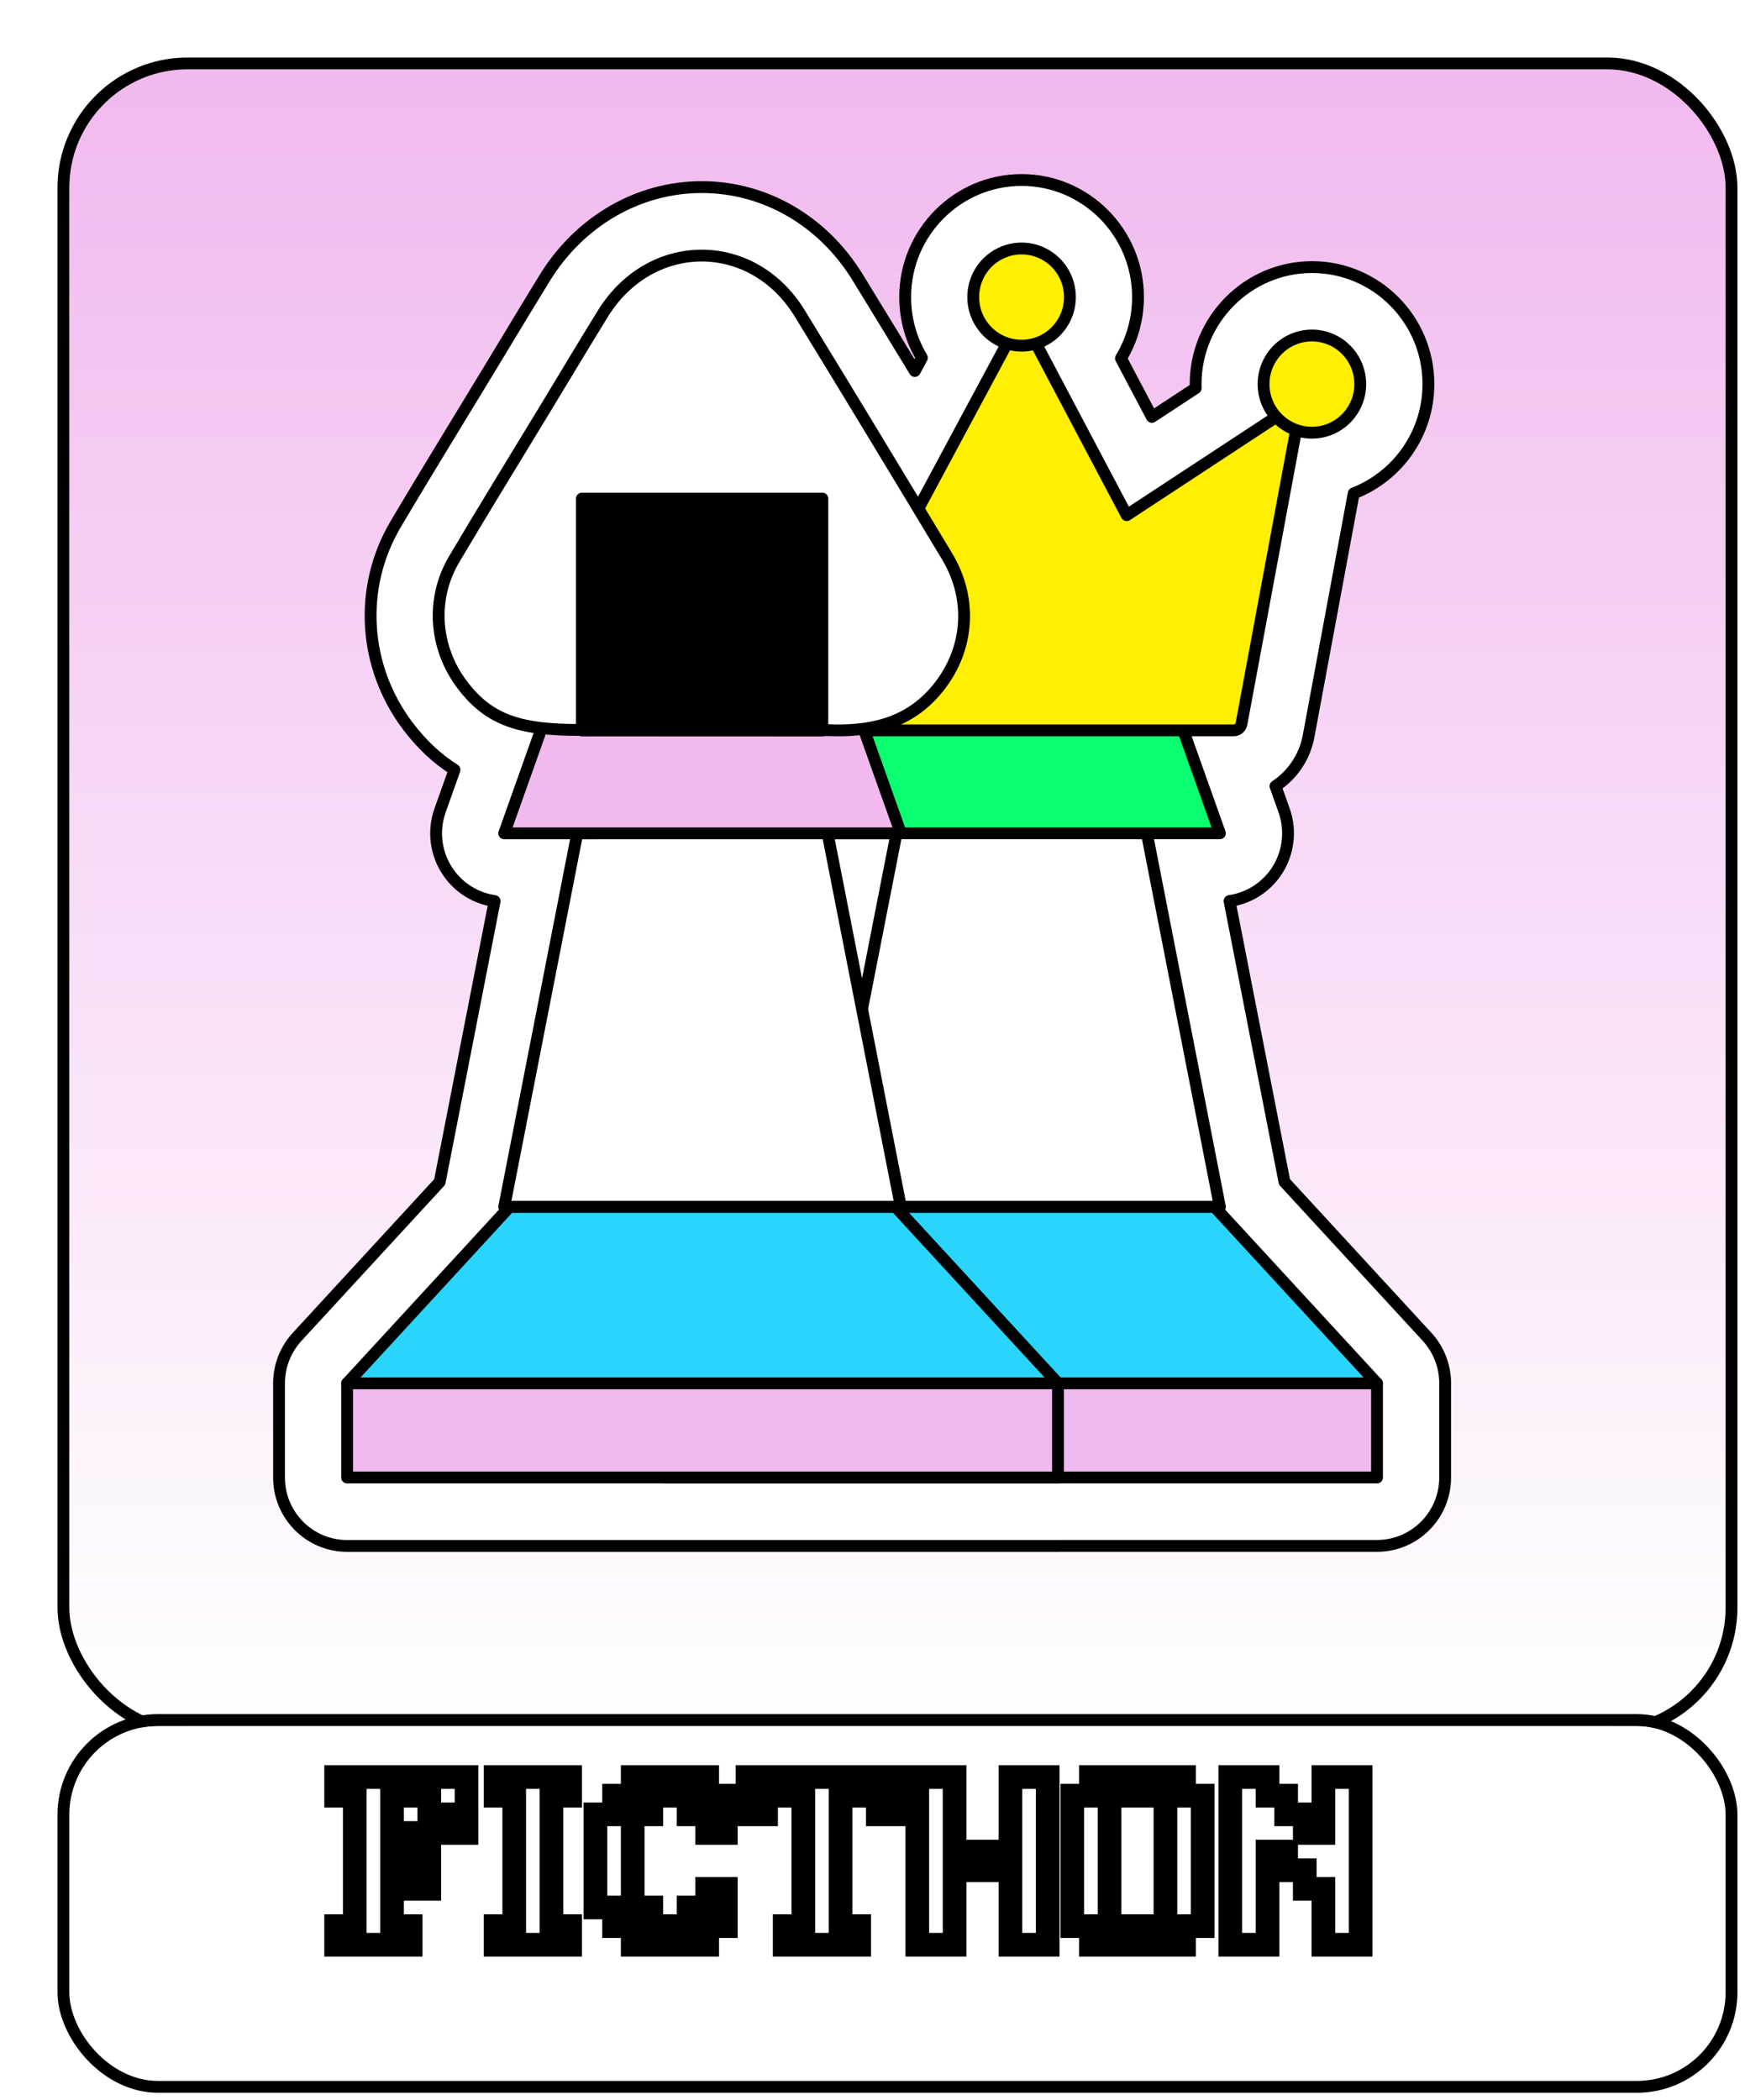 <svg width="59" height="71" viewBox="0 0 59 71" fill="none" xmlns="http://www.w3.org/2000/svg">
<g filter="url(#filter0_d_12_59202)">
<rect x="1" y="1" width="56" height="56" rx="4" fill="url(#paint0_linear_12_59202)"/>
<rect x="0.8" y="0.8" width="56.4" height="56.4" rx="4.2" stroke="black" stroke-width="0.4"/>
</g>
<path fill-rule="evenodd" clip-rule="evenodd" d="M22.517 52.259C22.518 52.259 22.52 52.259 22.521 52.259L35.772 52.259C35.802 52.259 35.832 52.259 35.862 52.258H46.56C47.832 52.258 48.862 51.222 48.862 49.944V46.76C48.862 46.178 48.643 45.616 48.25 45.189L43.43 39.954L41.572 30.458C42.196 30.369 42.762 30.026 43.131 29.501C43.561 28.887 43.667 28.098 43.416 27.39L43.125 26.575C43.695 26.2 44.111 25.6 44.244 24.886L45.771 16.677C47.246 16.106 48.296 14.666 48.296 12.985C48.296 10.803 46.532 9.029 44.361 9.029C42.19 9.029 40.425 10.805 40.425 12.985C40.425 13.007 40.425 13.029 40.426 13.052C40.426 13.075 40.427 13.098 40.427 13.122L38.946 14.093L37.9 12.113C38.27 11.506 38.477 10.796 38.477 10.041C38.477 7.859 36.712 6.085 34.541 6.085C32.37 6.085 30.605 7.861 30.605 10.041C30.605 10.787 30.808 11.492 31.171 12.095L30.931 12.542C30.289 11.485 29.646 10.431 28.997 9.374C27.825 7.464 25.864 6.325 23.725 6.325C21.586 6.325 19.603 7.473 18.419 9.395C17.967 10.128 17.523 10.865 17.078 11.602C16.878 11.931 16.68 12.258 16.481 12.588C16.289 12.905 16.096 13.222 15.903 13.538C15.784 13.735 15.664 13.931 15.545 14.127C15.513 14.179 15.482 14.231 15.45 14.283C14.766 15.407 14.061 16.565 13.377 17.72C12.113 19.857 12.274 22.537 13.792 24.546C14.255 25.158 14.774 25.648 15.367 26.021L14.881 27.392C14.627 28.1 14.734 28.887 15.166 29.502C15.534 30.027 16.101 30.371 16.724 30.46L14.866 39.955L10.046 45.191C9.653 45.618 9.434 46.18 9.434 46.762V49.946C9.434 51.224 10.464 52.259 11.736 52.259H22.517Z" fill="white"/>
<path d="M22.521 52.259L22.521 52.459L22.521 52.459L22.521 52.259ZM35.772 52.259L35.772 52.059L35.772 52.059L35.772 52.259ZM35.862 52.258V52.057L35.855 52.058L35.862 52.258ZM48.25 45.189L48.397 45.054L48.397 45.054L48.25 45.189ZM43.43 39.954L43.233 39.992C43.241 40.028 43.258 40.062 43.283 40.089L43.43 39.954ZM41.572 30.458L41.544 30.26C41.49 30.268 41.441 30.297 41.409 30.342C41.378 30.387 41.365 30.442 41.376 30.496L41.572 30.458ZM43.131 29.501L43.294 29.615L43.294 29.615L43.131 29.501ZM43.416 27.39L43.604 27.323L43.604 27.323L43.416 27.39ZM43.125 26.575L43.015 26.408C42.938 26.459 42.906 26.555 42.937 26.642L43.125 26.575ZM44.244 24.886L44.441 24.923L44.441 24.923L44.244 24.886ZM45.771 16.677L45.699 16.491C45.634 16.516 45.587 16.572 45.574 16.64L45.771 16.677ZM40.426 13.052L40.626 13.048L40.626 13.048L40.426 13.052ZM40.427 13.122L40.536 13.289C40.593 13.252 40.627 13.189 40.627 13.122H40.427ZM38.946 14.093L38.77 14.187C38.796 14.236 38.842 14.273 38.897 14.287C38.951 14.301 39.009 14.291 39.056 14.26L38.946 14.093ZM37.9 12.113L37.729 12.008C37.692 12.069 37.69 12.144 37.723 12.206L37.9 12.113ZM31.171 12.095L31.347 12.189C31.381 12.127 31.379 12.052 31.343 11.992L31.171 12.095ZM30.931 12.542L30.76 12.646C30.797 12.707 30.865 12.744 30.936 12.742C31.008 12.74 31.073 12.7 31.107 12.636L30.931 12.542ZM28.997 9.374L28.826 9.478L28.826 9.478L28.997 9.374ZM18.419 9.395L18.248 9.29L18.248 9.29L18.419 9.395ZM17.078 11.602L17.249 11.706L17.249 11.705L17.078 11.602ZM16.481 12.588L16.652 12.691L16.653 12.691L16.481 12.588ZM15.903 13.538L16.074 13.642L16.074 13.642L15.903 13.538ZM15.545 14.127L15.716 14.231L15.716 14.231L15.545 14.127ZM15.45 14.283L15.279 14.179L15.279 14.179L15.45 14.283ZM13.377 17.72L13.205 17.618L13.205 17.618L13.377 17.72ZM13.792 24.546L13.632 24.667L13.632 24.667L13.792 24.546ZM15.367 26.021L15.556 26.088C15.587 26 15.553 25.902 15.474 25.852L15.367 26.021ZM14.881 27.392L15.069 27.459L15.069 27.459L14.881 27.392ZM15.166 29.502L15.329 29.387L15.329 29.387L15.166 29.502ZM16.724 30.46L16.92 30.498C16.931 30.444 16.919 30.389 16.887 30.344C16.855 30.299 16.806 30.27 16.752 30.262L16.724 30.46ZM14.866 39.955L15.014 40.091C15.039 40.064 15.056 40.03 15.063 39.994L14.866 39.955ZM10.046 45.191L9.899 45.055L9.899 45.055L10.046 45.191ZM22.521 52.059C22.521 52.059 22.52 52.059 22.519 52.059C22.519 52.059 22.518 52.059 22.517 52.059V52.459C22.517 52.459 22.518 52.459 22.519 52.459C22.519 52.459 22.52 52.459 22.521 52.459V52.059ZM35.772 52.059L22.521 52.059L22.521 52.459L35.772 52.459L35.772 52.059ZM35.855 52.058C35.827 52.059 35.799 52.059 35.772 52.059V52.459C35.805 52.459 35.837 52.459 35.87 52.457L35.855 52.058ZM46.56 52.057H35.862V52.458H46.56V52.057ZM48.662 49.944C48.662 51.112 47.72 52.057 46.56 52.057V52.458C47.943 52.458 49.062 51.331 49.062 49.944H48.662ZM48.662 46.76V49.944H49.062V46.76H48.662ZM48.103 45.325C48.462 45.715 48.662 46.229 48.662 46.76H49.062C49.062 46.128 48.824 45.518 48.397 45.054L48.103 45.325ZM43.283 40.089L48.103 45.325L48.397 45.054L43.577 39.818L43.283 40.089ZM41.376 30.496L43.233 39.992L43.626 39.915L41.769 30.42L41.376 30.496ZM42.967 29.386C42.63 29.865 42.113 30.179 41.544 30.26L41.601 30.656C42.278 30.559 42.894 30.186 43.294 29.615L42.967 29.386ZM43.227 27.457C43.457 28.104 43.36 28.825 42.967 29.386L43.294 29.615C43.762 28.948 43.877 28.092 43.604 27.323L43.227 27.457ZM42.937 26.642L43.227 27.457L43.604 27.323L43.314 26.508L42.937 26.642ZM44.048 24.85C43.925 25.508 43.541 26.062 43.015 26.408L43.235 26.742C43.85 26.337 44.298 25.691 44.441 24.923L44.048 24.85ZM45.574 16.64L44.048 24.85L44.441 24.923L45.967 16.714L45.574 16.64ZM48.096 12.985C48.096 14.581 47.099 15.948 45.699 16.491L45.843 16.864C47.393 16.264 48.496 14.751 48.496 12.985H48.096ZM44.361 9.229C46.421 9.229 48.096 10.912 48.096 12.985H48.496C48.496 10.693 46.644 8.829 44.361 8.829V9.229ZM40.625 12.985C40.625 10.914 42.302 9.229 44.361 9.229V8.829C42.079 8.829 40.225 10.695 40.225 12.985H40.625ZM40.626 13.048C40.625 13.025 40.625 13.004 40.625 12.985H40.225C40.225 13.009 40.225 13.033 40.226 13.056L40.626 13.048ZM40.627 13.122C40.627 13.096 40.626 13.071 40.626 13.048L40.226 13.056C40.226 13.079 40.227 13.1 40.227 13.122H40.627ZM39.056 14.26L40.536 13.289L40.317 12.954L38.837 13.926L39.056 14.26ZM37.723 12.206L38.77 14.187L39.123 14L38.077 12.019L37.723 12.206ZM38.277 10.041C38.277 10.759 38.08 11.433 37.729 12.008L38.071 12.217C38.46 11.579 38.677 10.833 38.677 10.041H38.277ZM34.541 6.285C36.6 6.285 38.277 7.969 38.277 10.041H38.677C38.677 7.75 36.823 5.885 34.541 5.885V6.285ZM30.805 10.041C30.805 7.971 32.481 6.285 34.541 6.285V5.885C32.258 5.885 30.404 7.752 30.404 10.041H30.805ZM31.343 11.992C30.998 11.419 30.805 10.75 30.805 10.041H30.404C30.404 10.823 30.618 11.564 31 12.198L31.343 11.992ZM31.107 12.636L31.347 12.189L30.995 12L30.755 12.447L31.107 12.636ZM28.826 9.478C29.475 10.535 30.118 11.589 30.76 12.646L31.102 12.438C30.46 11.381 29.816 10.326 29.167 9.269L28.826 9.478ZM23.725 6.525C25.79 6.525 27.688 7.624 28.826 9.478L29.167 9.269C27.961 7.304 25.938 6.125 23.725 6.125V6.525ZM18.589 9.5C19.739 7.633 21.66 6.525 23.725 6.525V6.125C21.512 6.125 19.467 7.313 18.248 9.29L18.589 9.5ZM17.249 11.705C17.694 10.968 18.138 10.232 18.589 9.5L18.248 9.29C17.796 10.024 17.351 10.762 16.907 11.498L17.249 11.705ZM16.653 12.691C16.851 12.362 17.049 12.035 17.249 11.706L16.907 11.498C16.707 11.827 16.509 12.155 16.31 12.485L16.653 12.691ZM16.074 13.642C16.267 13.326 16.46 13.009 16.652 12.691L16.31 12.484C16.118 12.801 15.925 13.118 15.732 13.434L16.074 13.642ZM15.716 14.231C15.835 14.035 15.954 13.839 16.074 13.642L15.732 13.434C15.613 13.63 15.493 13.827 15.374 14.023L15.716 14.231ZM15.621 14.387C15.652 14.335 15.684 14.283 15.716 14.231L15.374 14.023C15.342 14.075 15.311 14.127 15.279 14.179L15.621 14.387ZM13.549 17.822C14.232 16.668 14.937 15.511 15.621 14.387L15.279 14.179C14.595 15.303 13.89 16.462 13.205 17.618L13.549 17.822ZM13.951 24.426C12.482 22.48 12.327 19.888 13.549 17.822L13.205 17.618C11.899 19.826 12.066 22.594 13.632 24.667L13.951 24.426ZM15.474 25.852C14.904 25.493 14.402 25.021 13.951 24.425L13.632 24.667C14.109 25.296 14.645 25.803 15.261 26.191L15.474 25.852ZM15.069 27.459L15.556 26.088L15.179 25.955L14.692 27.325L15.069 27.459ZM15.329 29.387C14.935 28.825 14.838 28.106 15.069 27.459L14.692 27.325C14.417 28.094 14.533 28.948 15.002 29.617L15.329 29.387ZM16.752 30.262C16.183 30.18 15.666 29.867 15.329 29.387L15.002 29.617C15.402 30.188 16.018 30.561 16.696 30.658L16.752 30.262ZM15.063 39.994L16.92 30.498L16.528 30.421L14.67 39.917L15.063 39.994ZM10.194 45.326L15.014 40.091L14.719 39.82L9.899 45.055L10.194 45.326ZM9.634 46.762C9.634 46.23 9.835 45.717 10.194 45.326L9.899 45.055C9.472 45.519 9.234 46.13 9.234 46.762H9.634ZM9.634 49.946V46.762H9.234V49.946H9.634ZM11.736 52.059C10.576 52.059 9.634 51.114 9.634 49.946H9.234C9.234 51.333 10.353 52.459 11.736 52.459V52.059ZM22.517 52.059H11.736V52.459H22.517V52.059Z" fill="black"/>
<path d="M38.776 28.169L30.317 28.145L27.834 40.799H41.246L38.776 28.169Z" fill="white" stroke="black" stroke-width="0.4" stroke-linejoin="round"/>
<path d="M41.246 28.169H27.834L29.607 23.187H39.473L41.246 28.169Z" fill="#0AFF71" stroke="black" stroke-width="0.4" stroke-linejoin="round"/>
<path d="M46.558 46.762H22.522L28.013 40.799H41.067L46.558 46.762Z" fill="#29D5FA" stroke="black" stroke-width="0.4" stroke-linejoin="round"/>
<path d="M46.558 46.763H22.522V49.946H46.558V46.763Z" fill="#F1B9EE" stroke="black" stroke-width="0.4" stroke-linejoin="round"/>
<path d="M43.473 13.883L38.094 17.415L34.781 11.148C34.678 10.954 34.4 10.952 34.296 11.148L30.933 17.41L25.6 13.883C25.398 13.75 25.136 13.924 25.178 14.162L26.984 24.461C27.007 24.592 27.121 24.689 27.255 24.689H41.708C41.841 24.689 41.954 24.594 41.977 24.462L43.891 14.168C43.935 13.929 43.673 13.753 43.472 13.887L43.473 13.883Z" fill="#FFEF00" stroke="black" stroke-width="0.4" stroke-linejoin="round"/>
<path d="M24.721 14.627C25.624 14.627 26.356 13.892 26.356 12.985C26.356 12.077 25.624 11.342 24.721 11.342C23.819 11.342 23.087 12.077 23.087 12.985C23.087 13.892 23.819 14.627 24.721 14.627Z" fill="white" stroke="black" stroke-width="0.4" stroke-linejoin="round"/>
<path d="M44.357 14.627C45.26 14.627 45.991 13.892 45.991 12.985C45.991 12.077 45.26 11.342 44.357 11.342C43.454 11.342 42.722 12.077 42.722 12.985C42.722 13.892 43.454 14.627 44.357 14.627Z" fill="#FFEF00" stroke="black" stroke-width="0.4" stroke-linejoin="round"/>
<path d="M34.54 11.685C35.443 11.685 36.175 10.95 36.175 10.043C36.175 9.136 35.443 8.4 34.54 8.4C33.638 8.4 32.906 9.136 32.906 10.043C32.906 10.95 33.638 11.685 34.54 11.685Z" fill="#FFEF00" stroke="black" stroke-width="0.4" stroke-linejoin="round"/>
<path d="M19.518 28.17L27.977 28.145L30.459 40.799H17.048L19.518 28.17Z" fill="white" stroke="black" stroke-width="0.4" stroke-linejoin="round"/>
<path d="M30.459 28.17H17.048L18.82 23.187H28.687L30.459 28.17Z" fill="#F1B9EE" stroke="black" stroke-width="0.4" stroke-linejoin="round"/>
<path d="M35.772 46.763H11.736L17.227 40.799H30.281L35.772 46.763Z" fill="#29D5FA" stroke="black" stroke-width="0.4" stroke-linejoin="round"/>
<path d="M35.772 46.763H11.736V49.946H35.772V46.763Z" fill="#F1B9EE" stroke="black" stroke-width="0.4" stroke-linejoin="round"/>
<path d="M19.617 24.675C17.62 24.675 16.554 24.376 15.626 23.146C14.686 21.9 14.56 20.245 15.357 18.902C16.372 17.188 17.416 15.494 18.449 13.791C19.092 12.73 19.727 11.668 20.377 10.613C21.988 7.995 25.433 7.977 27.037 10.589C28.712 13.319 30.367 16.06 32.02 18.804C32.921 20.299 32.753 22.073 31.611 23.383C30.644 24.493 29.369 24.74 27.986 24.682C27.669 24.682 22.567 24.675 19.616 24.675H19.617Z" fill="white" stroke="black" stroke-width="0.4" stroke-linejoin="round"/>
<path d="M27.805 16.855H19.674V24.691H27.805V16.855Z" fill="black" stroke="black" stroke-width="0.4" stroke-linejoin="round"/>
<g filter="url(#filter1_d_12_59202)">
<rect x="1" y="57" width="56" height="12" rx="3" fill="white"/>
<rect x="0.8" y="56.8" width="56.4" height="12.4" rx="3.2" stroke="black" stroke-width="0.4"/>
</g>
<mask id="path-21-outside-1_12_59202" maskUnits="userSpaceOnUse" x="10" y="59" width="37" height="8" fill="black">
<rect fill="white" x="10" y="59" width="37" height="8"/>
<path d="M13.885 65.74H11.365V65.111H11.995V60.702H11.365V60.072H15.774V61.962H15.144V61.332H14.514V60.702H13.255V62.591H13.885V61.962H14.514V63.851H13.885V63.221H13.255V65.111H13.885V65.74ZM19.276 65.74H16.756V65.111H17.386V60.702H16.756V60.072H19.276V60.702H18.646V65.111H19.276V65.74ZM21.392 65.111H20.762V64.481H20.132V61.332H20.762V60.702H21.392V60.072H23.911V60.702H24.541V61.962H23.911V61.332H23.281V60.702H22.022V61.332H21.392V64.481H22.022V65.111H23.281V64.481H23.911V63.851H24.541V65.111H23.911V65.74H21.392V65.111ZM29.05 65.74H26.531V65.111H27.161V60.702H25.901V61.332H25.271V60.072H30.31V61.332H29.68V60.702H28.421V65.111H29.05V65.74ZM31.015 60.072H32.275V62.591H34.164V60.072H35.424V65.74H34.164V63.221H32.275V65.74H31.015V60.072ZM36.885 65.111H36.255V60.702H36.885V60.072H40.034V60.702H40.664V65.111H40.034V65.74H36.885V65.111ZM37.515 65.111H39.404V64.481V63.851V63.221V62.591V61.962V61.332V60.702H37.515V61.332V61.962V62.591V63.221V63.851V65.111ZM41.596 60.072H42.856V60.702H43.486V61.332H44.115V61.962H44.745V60.072H46.005V65.74H44.745V63.851H44.115V63.221H43.486V62.591H42.856V65.74H41.596V60.072Z"/>
</mask>
<path d="M13.885 65.74H11.365V65.111H11.995V60.702H11.365V60.072H15.774V61.962H15.144V61.332H14.514V60.702H13.255V62.591H13.885V61.962H14.514V63.851H13.885V63.221H13.255V65.111H13.885V65.74ZM19.276 65.74H16.756V65.111H17.386V60.702H16.756V60.072H19.276V60.702H18.646V65.111H19.276V65.74ZM21.392 65.111H20.762V64.481H20.132V61.332H20.762V60.702H21.392V60.072H23.911V60.702H24.541V61.962H23.911V61.332H23.281V60.702H22.022V61.332H21.392V64.481H22.022V65.111H23.281V64.481H23.911V63.851H24.541V65.111H23.911V65.74H21.392V65.111ZM29.05 65.74H26.531V65.111H27.161V60.702H25.901V61.332H25.271V60.072H30.31V61.332H29.68V60.702H28.421V65.111H29.05V65.74ZM31.015 60.072H32.275V62.591H34.164V60.072H35.424V65.74H34.164V63.221H32.275V65.74H31.015V60.072ZM36.885 65.111H36.255V60.702H36.885V60.072H40.034V60.702H40.664V65.111H40.034V65.74H36.885V65.111ZM37.515 65.111H39.404V64.481V63.851V63.221V62.591V61.962V61.332V60.702H37.515V61.332V61.962V62.591V63.221V63.851V65.111ZM41.596 60.072H42.856V60.702H43.486V61.332H44.115V61.962H44.745V60.072H46.005V65.74H44.745V63.851H44.115V63.221H43.486V62.591H42.856V65.74H41.596V60.072Z" fill="white"/>
<path d="M13.885 65.74V66.14H14.285V65.74H13.885ZM11.365 65.74H10.965V66.14H11.365V65.74ZM11.365 65.111V64.711H10.965V65.111H11.365ZM11.995 65.111V65.511H12.395V65.111H11.995ZM11.995 60.702H12.395V60.302H11.995V60.702ZM11.365 60.702H10.965V61.102H11.365V60.702ZM11.365 60.072V59.672H10.965V60.072H11.365ZM15.774 60.072H16.174V59.672H15.774V60.072ZM15.774 61.962V62.361H16.174V61.962H15.774ZM15.144 61.962H14.744V62.361H15.144V61.962ZM15.144 61.332H15.544V60.932H15.144V61.332ZM14.514 61.332H14.114V61.732H14.514V61.332ZM14.514 60.702H14.914V60.302H14.514V60.702ZM13.255 60.702V60.302H12.855V60.702H13.255ZM13.255 62.591H12.855V62.991H13.255V62.591ZM13.885 62.591V62.991H14.285V62.591H13.885ZM13.885 61.962V61.562H13.485V61.962H13.885ZM14.514 61.962H14.914V61.562H14.514V61.962ZM14.514 63.851V64.251H14.914V63.851H14.514ZM13.885 63.851H13.485V64.251H13.885V63.851ZM13.885 63.221H14.285V62.821H13.885V63.221ZM13.255 63.221V62.821H12.855V63.221H13.255ZM13.255 65.111H12.855V65.511H13.255V65.111ZM13.885 65.111H14.285V64.711H13.885V65.111ZM13.885 65.34H11.365V66.14H13.885V65.34ZM11.765 65.74V65.111H10.965V65.74H11.765ZM11.365 65.511H11.995V64.711H11.365V65.511ZM12.395 65.111V60.702H11.595V65.111H12.395ZM11.995 60.302H11.365V61.102H11.995V60.302ZM11.765 60.702V60.072H10.965V60.702H11.765ZM11.365 60.472H15.774V59.672H11.365V60.472ZM15.374 60.072V61.962H16.174V60.072H15.374ZM15.774 61.562H15.144V62.361H15.774V61.562ZM15.544 61.962V61.332H14.744V61.962H15.544ZM15.144 60.932H14.514V61.732H15.144V60.932ZM14.914 61.332V60.702H14.114V61.332H14.914ZM14.514 60.302H13.255V61.102H14.514V60.302ZM12.855 60.702V62.591H13.655V60.702H12.855ZM13.255 62.991H13.885V62.191H13.255V62.991ZM14.285 62.591V61.962H13.485V62.591H14.285ZM13.885 62.361H14.514V61.562H13.885V62.361ZM14.114 61.962V63.851H14.914V61.962H14.114ZM14.514 63.451H13.885V64.251H14.514V63.451ZM14.285 63.851V63.221H13.485V63.851H14.285ZM13.885 62.821H13.255V63.621H13.885V62.821ZM12.855 63.221V65.111H13.655V63.221H12.855ZM13.255 65.511H13.885V64.711H13.255V65.511ZM13.485 65.111V65.74H14.285V65.111H13.485ZM19.276 65.74V66.14H19.676V65.74H19.276ZM16.756 65.74H16.357V66.14H16.756V65.74ZM16.756 65.111V64.711H16.357V65.111H16.756ZM17.386 65.111V65.511H17.786V65.111H17.386ZM17.386 60.702H17.786V60.302H17.386V60.702ZM16.756 60.702H16.357V61.102H16.756V60.702ZM16.756 60.072V59.672H16.357V60.072H16.756ZM19.276 60.072H19.676V59.672H19.276V60.072ZM19.276 60.702V61.102H19.676V60.702H19.276ZM18.646 60.702V60.302H18.246V60.702H18.646ZM18.646 65.111H18.246V65.511H18.646V65.111ZM19.276 65.111H19.676V64.711H19.276V65.111ZM19.276 65.34H16.756V66.14H19.276V65.34ZM17.157 65.74V65.111H16.357V65.74H17.157ZM16.756 65.511H17.386V64.711H16.756V65.511ZM17.786 65.111V60.702H16.986V65.111H17.786ZM17.386 60.302H16.756V61.102H17.386V60.302ZM17.157 60.702V60.072H16.357V60.702H17.157ZM16.756 60.472H19.276V59.672H16.756V60.472ZM18.876 60.072V60.702H19.676V60.072H18.876ZM19.276 60.302H18.646V61.102H19.276V60.302ZM18.246 60.702V65.111H19.046V60.702H18.246ZM18.646 65.511H19.276V64.711H18.646V65.511ZM18.876 65.111V65.74H19.676V65.111H18.876ZM21.392 65.111H21.792V64.711H21.392V65.111ZM20.762 65.111H20.362V65.511H20.762V65.111ZM20.762 64.481H21.162V64.081H20.762V64.481ZM20.132 64.481H19.732V64.881H20.132V64.481ZM20.132 61.332V60.932H19.732V61.332H20.132ZM20.762 61.332V61.732H21.162V61.332H20.762ZM20.762 60.702V60.302H20.362V60.702H20.762ZM21.392 60.702V61.102H21.792V60.702H21.392ZM21.392 60.072V59.672H20.992V60.072H21.392ZM23.911 60.072H24.311V59.672H23.911V60.072ZM23.911 60.702H23.511V61.102H23.911V60.702ZM24.541 60.702H24.941V60.302H24.541V60.702ZM24.541 61.962V62.361H24.941V61.962H24.541ZM23.911 61.962H23.511V62.361H23.911V61.962ZM23.911 61.332H24.311V60.932H23.911V61.332ZM23.281 61.332H22.881V61.732H23.281V61.332ZM23.281 60.702H23.681V60.302H23.281V60.702ZM22.022 60.702V60.302H21.622V60.702H22.022ZM22.022 61.332V61.732H22.422V61.332H22.022ZM21.392 61.332V60.932H20.992V61.332H21.392ZM21.392 64.481H20.992V64.881H21.392V64.481ZM22.022 64.481H22.422V64.081H22.022V64.481ZM22.022 65.111H21.622V65.511H22.022V65.111ZM23.281 65.111V65.511H23.681V65.111H23.281ZM23.281 64.481V64.081H22.881V64.481H23.281ZM23.911 64.481V64.881H24.311V64.481H23.911ZM23.911 63.851V63.451H23.511V63.851H23.911ZM24.541 63.851H24.941V63.451H24.541V63.851ZM24.541 65.111V65.511H24.941V65.111H24.541ZM23.911 65.111V64.711H23.511V65.111H23.911ZM23.911 65.74V66.14H24.311V65.74H23.911ZM21.392 65.74H20.992V66.14H21.392V65.74ZM21.392 64.711H20.762V65.511H21.392V64.711ZM21.162 65.111V64.481H20.362V65.111H21.162ZM20.762 64.081H20.132V64.881H20.762V64.081ZM20.532 64.481V61.332H19.732V64.481H20.532ZM20.132 61.732H20.762V60.932H20.132V61.732ZM21.162 61.332V60.702H20.362V61.332H21.162ZM20.762 61.102H21.392V60.302H20.762V61.102ZM21.792 60.702V60.072H20.992V60.702H21.792ZM21.392 60.472H23.911V59.672H21.392V60.472ZM23.511 60.072V60.702H24.311V60.072H23.511ZM23.911 61.102H24.541V60.302H23.911V61.102ZM24.141 60.702V61.962H24.941V60.702H24.141ZM24.541 61.562H23.911V62.361H24.541V61.562ZM24.311 61.962V61.332H23.511V61.962H24.311ZM23.911 60.932H23.281V61.732H23.911V60.932ZM23.681 61.332V60.702H22.881V61.332H23.681ZM23.281 60.302H22.022V61.102H23.281V60.302ZM21.622 60.702V61.332H22.422V60.702H21.622ZM22.022 60.932H21.392V61.732H22.022V60.932ZM20.992 61.332V64.481H21.792V61.332H20.992ZM21.392 64.881H22.022V64.081H21.392V64.881ZM21.622 64.481V65.111H22.422V64.481H21.622ZM22.022 65.511H23.281V64.711H22.022V65.511ZM23.681 65.111V64.481H22.881V65.111H23.681ZM23.281 64.881H23.911V64.081H23.281V64.881ZM24.311 64.481V63.851H23.511V64.481H24.311ZM23.911 64.251H24.541V63.451H23.911V64.251ZM24.141 63.851V65.111H24.941V63.851H24.141ZM24.541 64.711H23.911V65.511H24.541V64.711ZM23.511 65.111V65.74H24.311V65.111H23.511ZM23.911 65.34H21.392V66.14H23.911V65.34ZM21.792 65.74V65.111H20.992V65.74H21.792ZM29.05 65.74V66.14H29.45V65.74H29.05ZM26.531 65.74H26.131V66.14H26.531V65.74ZM26.531 65.111V64.711H26.131V65.111H26.531ZM27.161 65.111V65.511H27.561V65.111H27.161ZM27.161 60.702H27.561V60.302H27.161V60.702ZM25.901 60.702V60.302H25.501V60.702H25.901ZM25.901 61.332V61.732H26.301V61.332H25.901ZM25.271 61.332H24.872V61.732H25.271V61.332ZM25.271 60.072V59.672H24.872V60.072H25.271ZM30.31 60.072H30.71V59.672H30.31V60.072ZM30.31 61.332V61.732H30.71V61.332H30.31ZM29.68 61.332H29.28V61.732H29.68V61.332ZM29.68 60.702H30.08V60.302H29.68V60.702ZM28.421 60.702V60.302H28.021V60.702H28.421ZM28.421 65.111H28.021V65.511H28.421V65.111ZM29.05 65.111H29.45V64.711H29.05V65.111ZM29.05 65.34H26.531V66.14H29.05V65.34ZM26.931 65.74V65.111H26.131V65.74H26.931ZM26.531 65.511H27.161V64.711H26.531V65.511ZM27.561 65.111V60.702H26.761V65.111H27.561ZM27.161 60.302H25.901V61.102H27.161V60.302ZM25.501 60.702V61.332H26.301V60.702H25.501ZM25.901 60.932H25.271V61.732H25.901V60.932ZM25.672 61.332V60.072H24.872V61.332H25.672ZM25.271 60.472H30.31V59.672H25.271V60.472ZM29.91 60.072V61.332H30.71V60.072H29.91ZM30.31 60.932H29.68V61.732H30.31V60.932ZM30.08 61.332V60.702H29.28V61.332H30.08ZM29.68 60.302H28.421V61.102H29.68V60.302ZM28.021 60.702V65.111H28.821V60.702H28.021ZM28.421 65.511H29.05V64.711H28.421V65.511ZM28.65 65.111V65.74H29.45V65.111H28.65ZM31.015 60.072V59.672H30.615V60.072H31.015ZM32.275 60.072H32.675V59.672H32.275V60.072ZM32.275 62.591H31.875V62.991H32.275V62.591ZM34.164 62.591V62.991H34.564V62.591H34.164ZM34.164 60.072V59.672H33.764V60.072H34.164ZM35.424 60.072H35.824V59.672H35.424V60.072ZM35.424 65.74V66.14H35.824V65.74H35.424ZM34.164 65.74H33.764V66.14H34.164V65.74ZM34.164 63.221H34.564V62.821H34.164V63.221ZM32.275 63.221V62.821H31.875V63.221H32.275ZM32.275 65.74V66.14H32.675V65.74H32.275ZM31.015 65.74H30.615V66.14H31.015V65.74ZM31.015 60.472H32.275V59.672H31.015V60.472ZM31.875 60.072V62.591H32.675V60.072H31.875ZM32.275 62.991H34.164V62.191H32.275V62.991ZM34.564 62.591V60.072H33.764V62.591H34.564ZM34.164 60.472H35.424V59.672H34.164V60.472ZM35.024 60.072V65.74H35.824V60.072H35.024ZM35.424 65.34H34.164V66.14H35.424V65.34ZM34.564 65.74V63.221H33.764V65.74H34.564ZM34.164 62.821H32.275V63.621H34.164V62.821ZM31.875 63.221V65.74H32.675V63.221H31.875ZM32.275 65.34H31.015V66.14H32.275V65.34ZM31.415 65.74V60.072H30.615V65.74H31.415ZM36.885 65.111H37.285V64.711H36.885V65.111ZM36.255 65.111H35.855V65.511H36.255V65.111ZM36.255 60.702V60.302H35.855V60.702H36.255ZM36.885 60.702V61.102H37.285V60.702H36.885ZM36.885 60.072V59.672H36.485V60.072H36.885ZM40.034 60.072H40.434V59.672H40.034V60.072ZM40.034 60.702H39.634V61.102H40.034V60.702ZM40.664 60.702H41.064V60.302H40.664V60.702ZM40.664 65.111V65.511H41.064V65.111H40.664ZM40.034 65.111V64.711H39.634V65.111H40.034ZM40.034 65.74V66.14H40.434V65.74H40.034ZM36.885 65.74H36.485V66.14H36.885V65.74ZM37.515 65.111H37.115V65.511H37.515V65.111ZM39.404 65.111V65.511H39.804V65.111H39.404ZM39.404 60.702H39.804V60.302H39.404V60.702ZM37.515 60.702V60.302H37.115V60.702H37.515ZM36.885 64.711H36.255V65.511H36.885V64.711ZM36.655 65.111V60.702H35.855V65.111H36.655ZM36.255 61.102H36.885V60.302H36.255V61.102ZM37.285 60.702V60.072H36.485V60.702H37.285ZM36.885 60.472H40.034V59.672H36.885V60.472ZM39.634 60.072V60.702H40.434V60.072H39.634ZM40.034 61.102H40.664V60.302H40.034V61.102ZM40.264 60.702V65.111H41.064V60.702H40.264ZM40.664 64.711H40.034V65.511H40.664V64.711ZM39.634 65.111V65.74H40.434V65.111H39.634ZM40.034 65.34H36.885V66.14H40.034V65.34ZM37.285 65.74V65.111H36.485V65.74H37.285ZM37.515 65.511H39.404V64.711H37.515V65.511ZM39.804 65.111V64.481H39.004V65.111H39.804ZM39.804 64.481V63.851H39.004V64.481H39.804ZM39.804 63.851V63.221H39.004V63.851H39.804ZM39.804 63.221V62.591H39.004V63.221H39.804ZM39.804 62.591V61.962H39.004V62.591H39.804ZM39.804 61.962V61.332H39.004V61.962H39.804ZM39.804 61.332V60.702H39.004V61.332H39.804ZM39.404 60.302H37.515V61.102H39.404V60.302ZM37.115 60.702V61.332H37.915V60.702H37.115ZM37.115 61.332V61.962H37.915V61.332H37.115ZM37.115 61.962V62.591H37.915V61.962H37.115ZM37.115 62.591V63.221H37.915V62.591H37.115ZM37.115 63.221V63.851H37.915V63.221H37.115ZM37.115 63.851V65.111H37.915V63.851H37.115ZM41.596 60.072V59.672H41.196V60.072H41.596ZM42.856 60.072H43.256V59.672H42.856V60.072ZM42.856 60.702H42.456V61.102H42.856V60.702ZM43.486 60.702H43.886V60.302H43.486V60.702ZM43.486 61.332H43.086V61.732H43.486V61.332ZM44.115 61.332H44.515V60.932H44.115V61.332ZM44.115 61.962H43.715V62.361H44.115V61.962ZM44.745 61.962V62.361H45.145V61.962H44.745ZM44.745 60.072V59.672H44.345V60.072H44.745ZM46.005 60.072H46.405V59.672H46.005V60.072ZM46.005 65.74V66.14H46.405V65.74H46.005ZM44.745 65.74H44.345V66.14H44.745V65.74ZM44.745 63.851H45.145V63.451H44.745V63.851ZM44.115 63.851H43.715V64.251H44.115V63.851ZM44.115 63.221H44.515V62.821H44.115V63.221ZM43.486 63.221H43.086V63.621H43.486V63.221ZM43.486 62.591H43.886V62.191H43.486V62.591ZM42.856 62.591V62.191H42.456V62.591H42.856ZM42.856 65.74V66.14H43.256V65.74H42.856ZM41.596 65.74H41.196V66.14H41.596V65.74ZM41.596 60.472H42.856V59.672H41.596V60.472ZM42.456 60.072V60.702H43.256V60.072H42.456ZM42.856 61.102H43.486V60.302H42.856V61.102ZM43.086 60.702V61.332H43.886V60.702H43.086ZM43.486 61.732H44.115V60.932H43.486V61.732ZM43.715 61.332V61.962H44.515V61.332H43.715ZM44.115 62.361H44.745V61.562H44.115V62.361ZM45.145 61.962V60.072H44.345V61.962H45.145ZM44.745 60.472H46.005V59.672H44.745V60.472ZM45.605 60.072V65.74H46.405V60.072H45.605ZM46.005 65.34H44.745V66.14H46.005V65.34ZM45.145 65.74V63.851H44.345V65.74H45.145ZM44.745 63.451H44.115V64.251H44.745V63.451ZM44.515 63.851V63.221H43.715V63.851H44.515ZM44.115 62.821H43.486V63.621H44.115V62.821ZM43.886 63.221V62.591H43.086V63.221H43.886ZM43.486 62.191H42.856V62.991H43.486V62.191ZM42.456 62.591V65.74H43.256V62.591H42.456ZM42.856 65.34H41.596V66.14H42.856V65.34ZM41.996 65.74V60.072H41.196V65.74H41.996Z" fill="black" mask="url(#path-21-outside-1_12_59202)"/>
<defs>
<filter id="filter0_d_12_59202" x="0.6" y="0.6" width="58.144" height="58.144" filterUnits="userSpaceOnUse" color-interpolation-filters="sRGB">
<feFlood flood-opacity="0" result="BackgroundImageFix"/>
<feColorMatrix in="SourceAlpha" type="matrix" values="0 0 0 0 0 0 0 0 0 0 0 0 0 0 0 0 0 0 127 0" result="hardAlpha"/>
<feOffset dx="1.344" dy="1.344"/>
<feComposite in2="hardAlpha" operator="out"/>
<feColorMatrix type="matrix" values="0 0 0 0 0.118 0 0 0 0 0.824 0 0 0 0 0.976 0 0 0 0.5 0"/>
<feBlend mode="normal" in2="BackgroundImageFix" result="effect1_dropShadow_12_59202"/>
<feBlend mode="normal" in="SourceGraphic" in2="effect1_dropShadow_12_59202" result="shape"/>
</filter>
<filter id="filter1_d_12_59202" x="0.6" y="56.6" width="58.144" height="14.144" filterUnits="userSpaceOnUse" color-interpolation-filters="sRGB">
<feFlood flood-opacity="0" result="BackgroundImageFix"/>
<feColorMatrix in="SourceAlpha" type="matrix" values="0 0 0 0 0 0 0 0 0 0 0 0 0 0 0 0 0 0 127 0" result="hardAlpha"/>
<feOffset dx="1.344" dy="1.344"/>
<feComposite in2="hardAlpha" operator="out"/>
<feColorMatrix type="matrix" values="0 0 0 0 0.118 0 0 0 0 0.824 0 0 0 0 0.976 0 0 0 0.5 0"/>
<feBlend mode="normal" in2="BackgroundImageFix" result="effect1_dropShadow_12_59202"/>
<feBlend mode="normal" in="SourceGraphic" in2="effect1_dropShadow_12_59202" result="shape"/>
</filter>
<linearGradient id="paint0_linear_12_59202" x1="29" y1="1" x2="29" y2="57" gradientUnits="userSpaceOnUse">
<stop stop-color="#F1B9EE"/>
<stop offset="1" stop-color="white"/>
</linearGradient>
</defs>
</svg>
